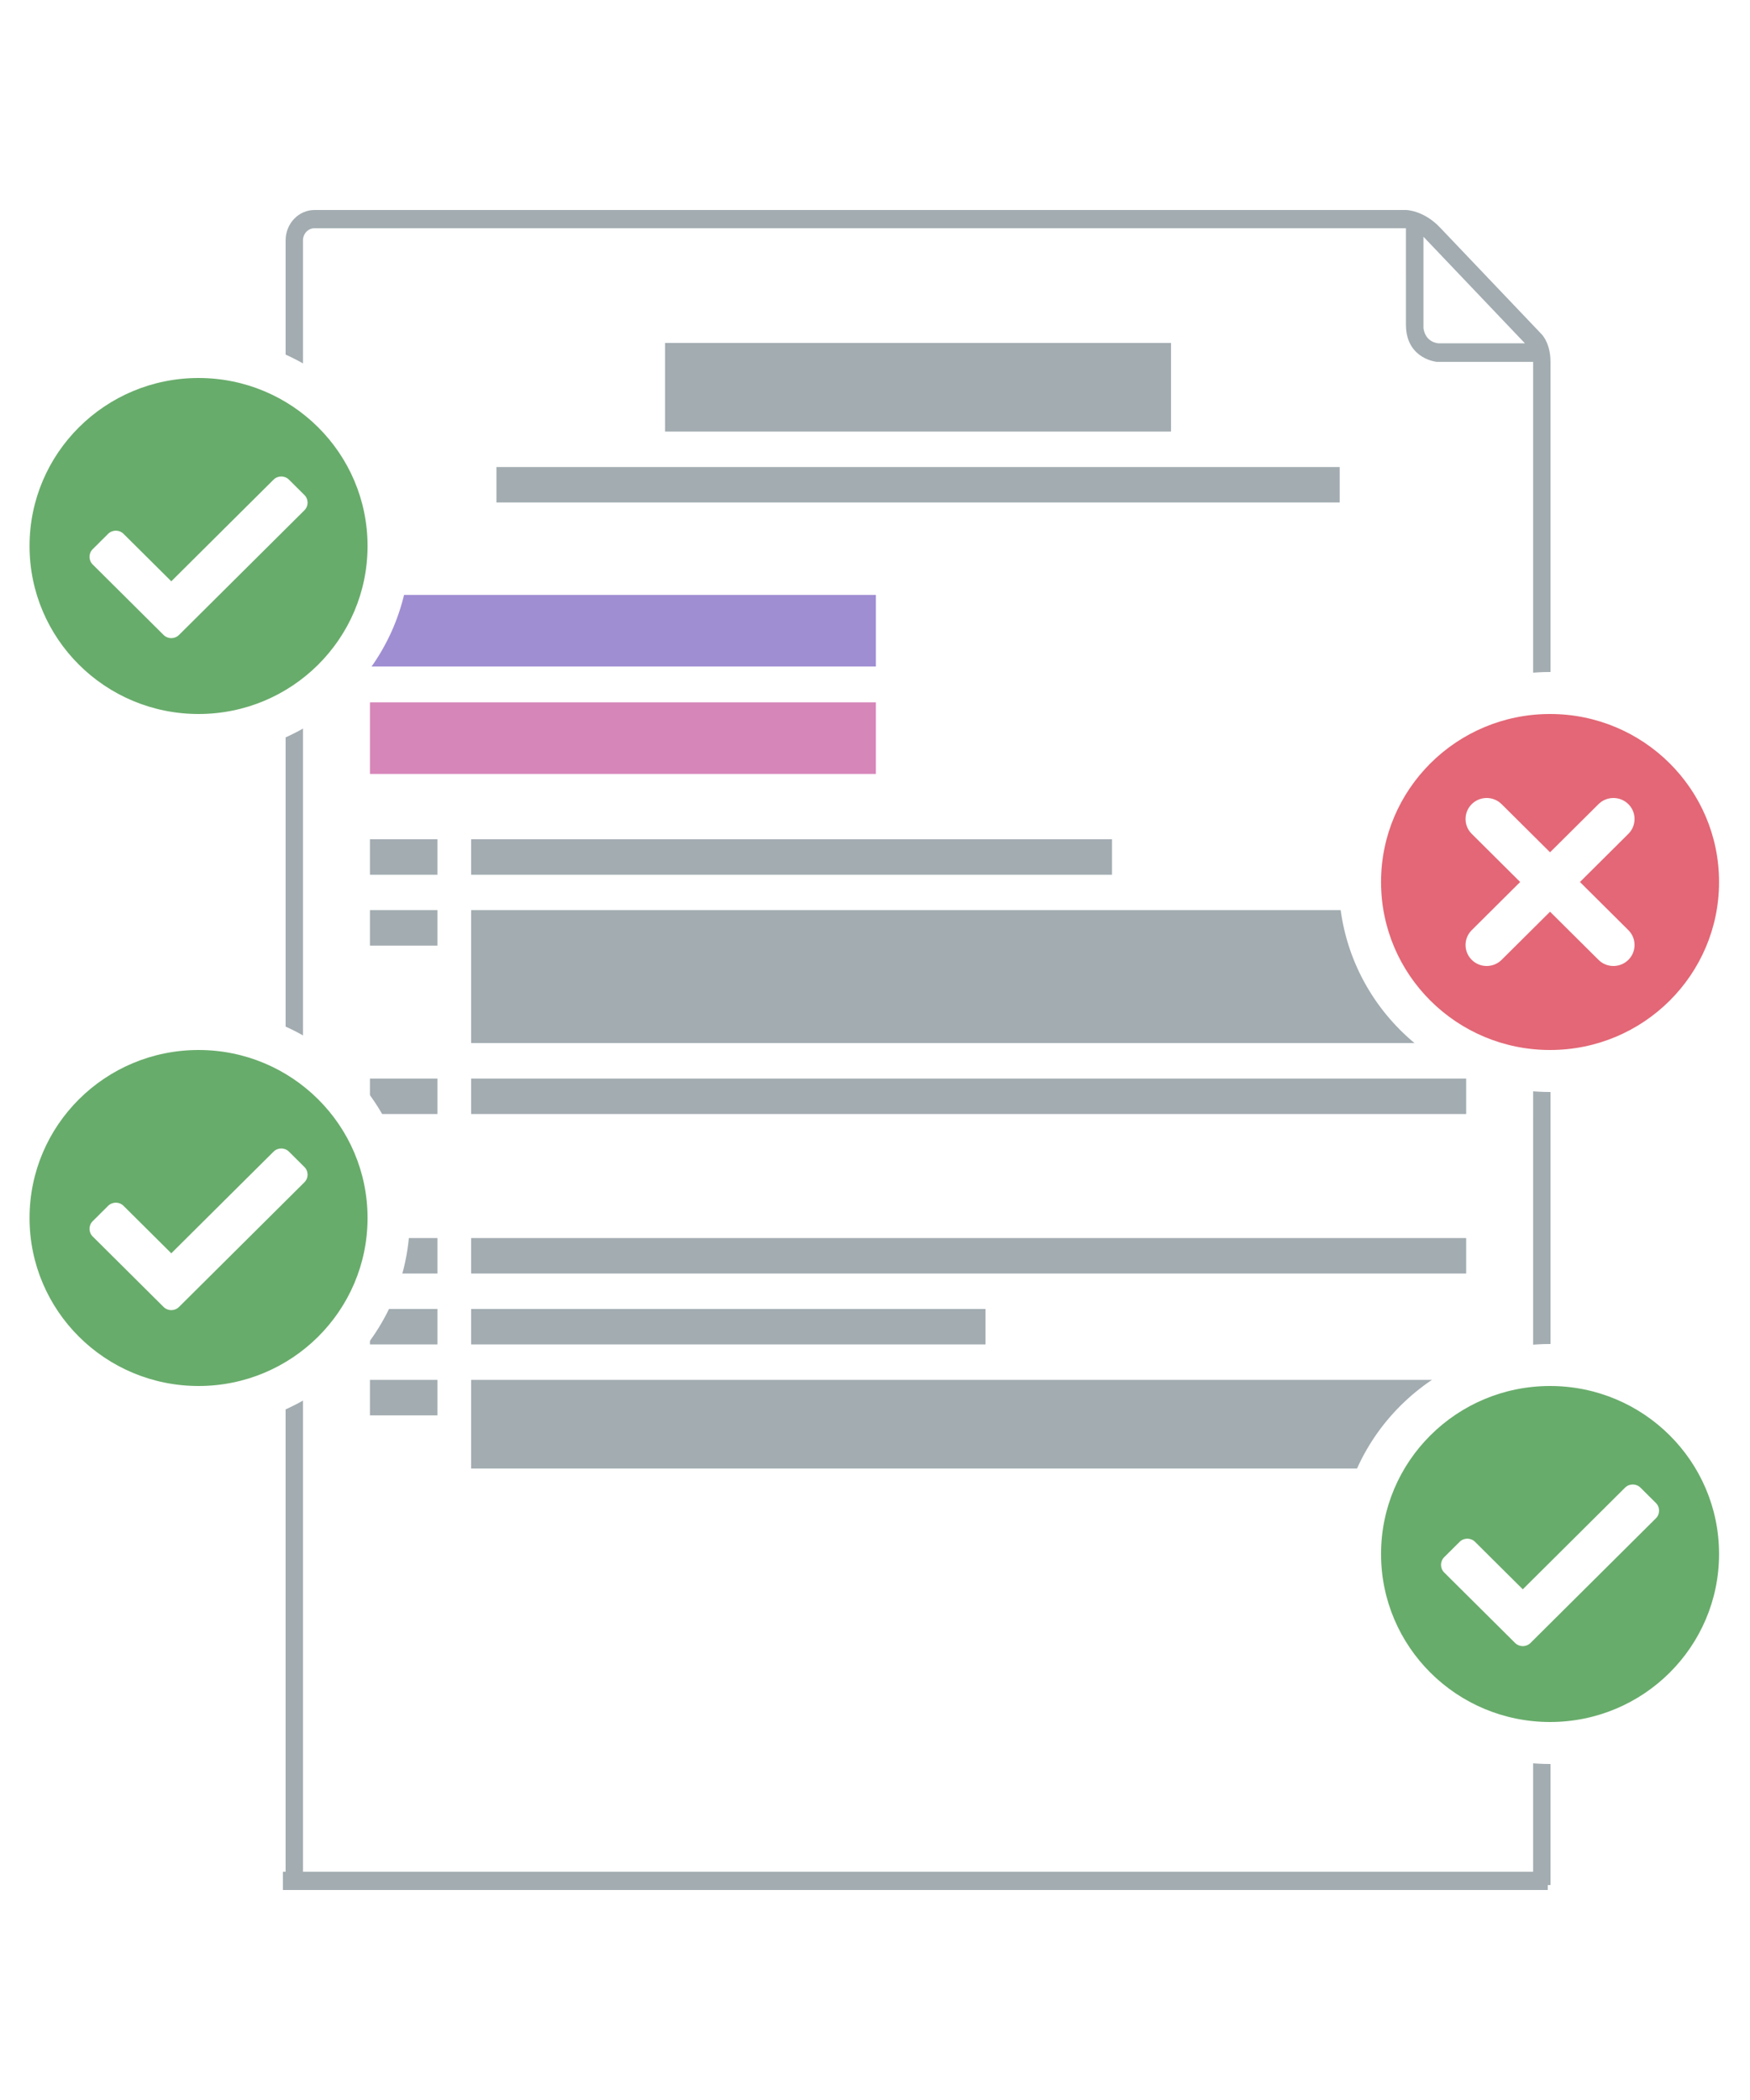 <svg width="205" height="246" xmlns="http://www.w3.org/2000/svg" xmlns:xlink="http://www.w3.org/1999/xlink" overflow="hidden"><rect width="100%" height="100%" fill="#808080" stroke="none"/><defs><clipPath id="clip0"><rect x="91" y="74" width="205" height="246"/></clipPath></defs><g clip-path="url(#clip0)" transform="translate(-91 -74)"><path d="M0 0 369 0 369 246 0 246Z" fill="#FFFFFF" fill-rule="evenodd" transform="matrix(1.006 0 0 1 -24.281 74)"/><path d="M39.36 123C51.783 123 61.852 113.089 61.852 100.86 61.852 88.631 51.783 78.72 39.36 78.72 26.937 78.72 16.869 88.631 16.869 100.86 16.869 113.089 26.937 123 39.36 123ZM56.194 128.639 47.794 161.745 42.172 138.221 47.794 128.535 30.926 128.535 36.548 138.221 30.926 161.745 22.527 128.639C9.998 129.227 0 139.311 0 151.782L0 158.978C0 163.561 3.778 167.28 8.434 167.28L70.286 167.28C74.942 167.28 78.72 163.561 78.72 158.978L78.72 151.782C78.72 139.311 68.722 129.227 56.194 128.639L56.194 128.639Z" fill="#A2ACB1" fill-rule="evenodd" transform="matrix(1.006 0 0 1 -24.281 74)"/><path d="M130.832 0.002C131.17 0.022 132.779 0.193 134.414 1.732L134.742 2.059 146.509 14.493C146.509 14.493 147.459 15.355 147.586 17.345L147.6 17.788 147.6 17.788 147.6 196.221 147.285 196.219 147.286 196.8 0 196.8 0 194.665 0.312 194.665 0.314 3.558C0.314 1.593 1.821 0 3.681 0L130.832 0.002ZM130.766 2.133 3.682 2.135C2.937 2.135 2.334 2.772 2.334 3.558L2.332 194.665 145.578 194.665 145.58 17.788 134.352 17.788C134.352 17.788 131.048 17.485 130.784 13.89L130.767 13.424 130.766 2.133ZM137.781 137.044 137.781 147.427 21.916 147.427 21.916 137.044 137.781 137.044ZM17.988 137.044 17.988 141.197 10.133 141.197 10.133 137.044 17.988 137.044ZM17.988 128.739 17.988 132.892 10.133 132.892 10.133 128.739 17.988 128.739ZM81.812 128.739 81.812 132.892 21.916 132.892 21.916 128.739 81.812 128.739ZM17.988 120.433 17.988 124.586 10.133 124.586 10.133 120.433 17.988 120.433ZM137.781 120.433 137.781 124.586 21.916 124.586 21.916 120.433 137.781 120.433ZM17.988 101.745 17.988 105.898 10.133 105.898 10.133 101.745 17.988 101.745ZM137.781 101.745 137.781 105.898 21.916 105.898 21.916 101.745 137.781 101.745ZM137.781 82.019 137.781 97.592 21.916 97.592 21.916 82.019 137.781 82.019ZM17.988 82.019 17.988 86.172 10.133 86.172 10.133 82.019 17.988 82.019ZM17.988 73.713 17.988 77.866 10.133 77.866 10.133 73.713 17.988 73.713ZM96.541 73.713 96.541 77.866 21.916 77.866 21.916 73.713 96.541 73.713ZM123.052 30.108 123.052 34.261 24.862 34.261 24.862 30.108 123.052 30.108ZM103.414 15.573 103.414 25.956 44.5 25.956 44.5 15.573 103.414 15.573ZM132.809 3.133 132.809 13.868C133.072 15.504 134.424 15.613 134.604 15.62L144.626 15.62 132.809 3.133Z" fill="#A2ACB1" fill-rule="evenodd" transform="matrix(1.006 0 0 1 124.143 98.6)"/><path d="M10.133 45.09 69.048 45.09 69.048 53.478 10.133 53.478Z" fill="#421EA9" fill-rule="evenodd" fill-opacity="0.5" transform="matrix(1.006 0 0 1 124.143 98.6)"/><path d="M10.133 57.673 69.048 57.673 69.048 66.062 10.133 66.062Z" fill="#AE0F74" fill-rule="evenodd" fill-opacity="0.5" transform="matrix(1.006 0 0 1 124.143 98.6)"/><path d="M49.2 24.6C49.2 38.186 38.186 49.2 24.6 49.2 11.014 49.2 0 38.186 0 24.6-4.36984e-15 11.014 11.014-4.36984e-15 24.6-8.73968e-15 38.186-1.74794e-14 49.2 11.014 49.2 24.6Z" fill="#FFFFFF" fill-rule="evenodd" transform="matrix(1.006 0 0 1 89.511 113.36)"/><path d="M24.6 4.92C35.469 4.92 44.28 13.731 44.28 24.6 44.28 35.469 35.469 44.28 24.6 44.28 13.731 44.28 4.92 35.469 4.92 24.6 4.92 13.731 13.731 4.92 24.6 4.92ZM33.334 16.828 21.426 28.736 15.866 23.176C15.37 22.68 14.566 22.68 14.071 23.176L12.275 24.972C11.779 25.468 11.779 26.272 12.275 26.767L20.528 35.02C21.024 35.516 21.828 35.516 22.324 35.02L36.925 20.419C37.421 19.923 37.421 19.119 36.925 18.624L35.129 16.828C34.634 16.332 33.83 16.332 33.334 16.828Z" fill="#68AC6B" fill-rule="evenodd" transform="matrix(1.006 0 0 1 89.511 113.36)"/><path d="M49.2 24.6C49.2 38.186 38.186 49.2 24.6 49.2 11.014 49.2 0 38.186 0 24.6-4.36984e-15 11.014 11.014-4.36984e-15 24.6-8.73968e-15 38.186-1.74794e-14 49.2 11.014 49.2 24.6Z" fill="#FFFFFF" fill-rule="evenodd" transform="matrix(1.006 0 0 1 89.511 192.08)"/><path d="M44.28 24.6C44.28 35.469 35.469 44.28 24.6 44.28 13.731 44.28 4.92 35.469 4.92 24.6 4.92 13.731 13.731 4.92 24.6 4.92 35.469 4.92 44.28 13.731 44.28 24.6ZM22.324 35.02 36.925 20.419C37.421 19.923 37.421 19.119 36.925 18.624L35.129 16.828C34.634 16.332 33.83 16.332 33.334 16.828L21.426 28.736 15.866 23.176C15.37 22.68 14.566 22.68 14.071 23.176L12.275 24.972C11.779 25.468 11.779 26.272 12.275 26.767L20.528 35.02C21.024 35.516 21.828 35.516 22.324 35.02L22.324 35.02Z" fill="#68AC6B" fill-rule="evenodd" transform="matrix(1.006 0 0 1 89.511 192.08)"/><path d="M49.2 24.6C49.2 38.186 38.186 49.2 24.6 49.2 11.014 49.2 0 38.186 0 24.6-4.36984e-15 11.014 11.014-4.36984e-15 24.6-8.73968e-15 38.186-1.74794e-14 49.2 11.014 49.2 24.6Z" fill="#FFFFFF" fill-rule="evenodd" transform="matrix(1.006 0 0 1 247.83 231.44)"/><path d="M44.28 24.6C44.28 35.469 35.469 44.28 24.6 44.28 13.731 44.28 4.92 35.469 4.92 24.6 4.92 13.731 13.731 4.92 24.6 4.92 35.469 4.92 44.28 13.731 44.28 24.6ZM22.324 35.02 36.925 20.419C37.421 19.923 37.421 19.119 36.925 18.624L35.129 16.828C34.634 16.332 33.83 16.332 33.334 16.828L21.426 28.736 15.866 23.176C15.37 22.68 14.566 22.68 14.071 23.176L12.275 24.972C11.779 25.468 11.779 26.272 12.275 26.767L20.528 35.02C21.024 35.516 21.828 35.516 22.324 35.02L22.324 35.02Z" fill="#68AC6B" fill-rule="evenodd" transform="matrix(1.006 0 0 1 247.83 231.44)"/><path d="M49.2 24.6C49.2 38.186 38.186 49.2 24.6 49.2 11.014 49.2 0 38.186 0 24.6-4.36984e-15 11.014 11.014-4.36984e-15 24.6-8.73968e-15 38.186-1.74794e-14 49.2 11.014 49.2 24.6Z" fill="#FFFFFF" fill-rule="evenodd" transform="matrix(1.006 0 0 1 247.83 152.72)"/><path d="M24.6 4.92C35.469 4.92 44.28 13.731 44.28 24.6 44.28 35.469 35.469 44.28 24.6 44.28 13.731 44.28 4.92 35.469 4.92 24.6 4.92 13.731 13.731 4.92 24.6 4.92ZM18.728 15.276C17.763 14.525 16.367 14.594 15.48 15.48 14.594 16.367 14.525 17.763 15.276 18.728L15.276 18.728 15.48 18.959 21.119 24.6 15.48 30.241 15.276 30.472C14.525 31.437 14.594 32.833 15.48 33.719 16.441 34.68 17.999 34.68 18.959 33.719L18.959 33.719 24.6 28.081 30.241 33.719 30.472 33.924C31.437 34.674 32.833 34.606 33.719 33.719 34.606 32.833 34.674 31.437 33.924 30.472L33.924 30.472 33.719 30.241 28.081 24.6 33.719 18.959 33.924 18.728C34.674 17.763 34.606 16.367 33.719 15.48 32.759 14.52 31.201 14.52 30.241 15.48L30.241 15.48 24.6 21.119 18.959 15.48Z" fill="#E36776" fill-rule="evenodd" transform="matrix(1.006 0 0 1 247.83 152.72)"/></g></svg>